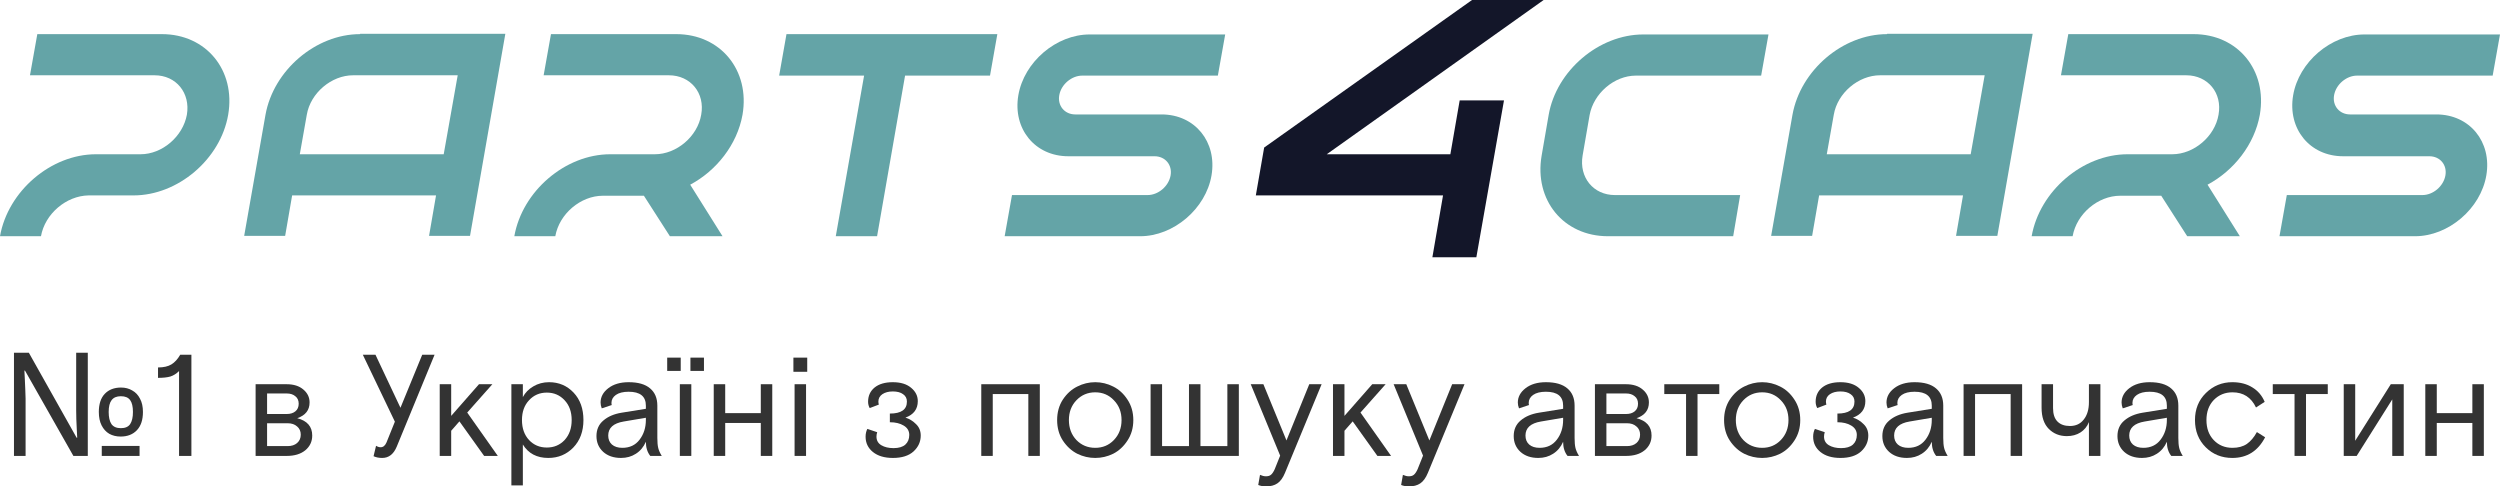 <svg width="221" height="43" viewBox="0 0 221 43" fill="none" xmlns="http://www.w3.org/2000/svg">
<path d="M3.622 20.882H0C0.707 16.889 4.505 13.636 8.481 13.636H12.427C14.341 13.636 16.166 12.068 16.52 10.145C16.844 8.223 15.578 6.655 13.664 6.655H2.65L3.298 3.017H14.311C18.228 3.017 20.849 6.212 20.171 10.145C19.494 14.079 15.725 17.274 11.808 17.274H7.833C5.86 17.303 3.975 18.901 3.622 20.882Z" fill="#64A4A7"/>
<path d="M153.213 20.882H142.14C138.224 20.882 135.603 17.688 136.281 13.754L136.899 10.175C137.576 6.241 141.346 3.046 145.262 3.046H156.334L155.686 6.684H144.614C142.7 6.684 140.874 8.252 140.521 10.175L139.902 13.754C139.579 15.676 140.845 17.244 142.759 17.244H153.831L153.213 20.882Z" fill="#64A4A7"/>
<path d="M31.832 3.017C27.916 3.017 24.176 6.211 23.47 10.145L21.585 20.852H25.207L25.825 17.273H38.546L37.928 20.852H41.55L44.672 2.987H31.832V3.017ZM26.503 13.635L27.121 10.145C27.445 8.223 29.3 6.655 31.214 6.655H40.461L39.224 13.635H26.503Z" fill="#64A4A7"/>
<path d="M166.818 3.017C162.9 3.017 159.162 6.211 158.455 10.145L156.569 20.852H160.192L160.81 17.273H173.531L172.913 20.852H176.564L179.686 2.987H166.818V3.017ZM161.487 13.635L162.106 10.145C162.43 8.223 164.285 6.655 166.199 6.655H175.445L174.209 13.635H161.487Z" fill="#64A4A7"/>
<path d="M59.218 20.882H63.871L61.014 16.327C63.341 15.085 65.166 12.778 65.638 10.145C66.315 6.212 63.694 3.017 59.778 3.017H48.706L48.058 6.655H59.13C61.044 6.655 62.34 8.223 61.986 10.145C61.662 12.068 59.807 13.636 57.893 13.636H53.947C49.972 13.636 46.173 16.889 45.466 20.882H49.088C49.442 18.901 51.326 17.303 53.299 17.303H56.921L59.218 20.882Z" fill="#64A4A7"/>
<path d="M193.349 20.882H198.002L195.146 16.327C197.472 15.085 199.298 12.778 199.769 10.145C200.446 6.212 197.826 3.017 193.909 3.017H182.837L182.189 6.655H193.262C195.175 6.655 196.471 8.223 196.118 10.145C195.794 12.068 193.939 13.636 192.024 13.636H188.078C184.104 13.636 180.305 16.889 179.598 20.882H183.22C183.573 18.901 185.457 17.303 187.43 17.303H191.053L193.349 20.882Z" fill="#64A4A7"/>
<path d="M88.165 3.017H69.525L68.877 6.685H76.386L73.883 20.882H77.534L80.008 6.685H87.517L88.165 3.017Z" fill="#64A4A7"/>
<path d="M213.491 20.882H201.506L202.154 17.244H214.139C215.081 17.244 215.994 16.475 216.171 15.528C216.347 14.582 215.7 13.813 214.757 13.813H207.13C204.186 13.813 202.213 11.387 202.713 8.43C203.214 5.472 206.07 3.046 209.016 3.046H221L220.352 6.684H208.368C207.425 6.684 206.512 7.454 206.336 8.4C206.159 9.346 206.807 10.116 207.749 10.116H215.375C218.32 10.116 220.293 12.541 219.792 15.499C219.292 18.456 216.436 20.882 213.491 20.882Z" fill="#64A4A7"/>
<path d="M100.797 20.882H88.812L89.46 17.244H101.445C102.388 17.244 103.3 16.475 103.477 15.528C103.654 14.582 103.006 13.813 102.064 13.813H94.437C91.492 13.813 89.519 11.387 90.02 8.43C90.52 5.472 93.377 3.046 96.322 3.046H108.307L107.659 6.684H95.674C94.731 6.684 93.819 7.454 93.642 8.4C93.465 9.346 94.113 10.116 95.055 10.116H102.682C105.627 10.116 107.6 12.541 107.099 15.499C106.599 18.456 103.742 20.882 100.797 20.882Z" fill="#64A4A7"/>
<path d="M129.036 8.873L128.212 13.635H117.287L136.457 0H130.126L111.751 13.044L111.015 17.274H127.564L126.622 22.745H130.509L132.953 8.873H129.036Z" fill="#131629"/>
<path d="M1.235 40.303V31.179H2.548L6.773 38.693H6.825C6.817 38.472 6.804 38.216 6.786 37.927C6.769 37.637 6.756 37.347 6.747 37.058C6.739 36.759 6.734 36.504 6.734 36.291V31.179H7.761V40.303H6.487L2.21 32.764H2.158C2.176 32.985 2.189 33.249 2.197 33.556C2.215 33.854 2.228 34.153 2.236 34.451C2.254 34.749 2.262 35.013 2.262 35.243V40.303H1.235ZM8.996 40.303V39.422H12.337V40.303H8.996ZM10.66 38.591C10.288 38.591 9.954 38.51 9.659 38.348C9.373 38.178 9.148 37.931 8.983 37.607C8.819 37.283 8.736 36.887 8.736 36.419C8.736 35.72 8.91 35.188 9.256 34.821C9.612 34.446 10.093 34.259 10.699 34.259C11.072 34.259 11.401 34.344 11.687 34.515C11.982 34.676 12.212 34.919 12.376 35.243C12.55 35.558 12.636 35.95 12.636 36.419C12.636 37.117 12.459 37.654 12.103 38.029C11.748 38.404 11.267 38.591 10.66 38.591ZM10.686 37.85C11.068 37.85 11.341 37.731 11.505 37.492C11.67 37.245 11.752 36.887 11.752 36.419C11.752 35.942 11.67 35.592 11.505 35.371C11.341 35.141 11.068 35.026 10.686 35.026C10.314 35.026 10.041 35.141 9.867 35.371C9.694 35.592 9.607 35.942 9.607 36.419C9.607 36.887 9.69 37.245 9.854 37.492C10.028 37.731 10.305 37.85 10.686 37.85Z" fill="#333333"/>
<path d="M13.969 33.403V32.483C14.463 32.483 14.858 32.393 15.152 32.214C15.447 32.035 15.707 31.75 15.932 31.358H16.92V40.303H15.828V32.802C15.586 33.041 15.326 33.203 15.048 33.288C14.771 33.364 14.411 33.403 13.969 33.403Z" fill="#333333"/>
<path d="M22.596 40.303V33.965H25.339C25.963 33.965 26.457 34.123 26.821 34.438C27.185 34.745 27.367 35.124 27.367 35.575C27.367 36.257 27.003 36.721 26.275 36.968C27.159 37.198 27.601 37.709 27.601 38.502C27.601 39.03 27.397 39.464 26.99 39.805C26.582 40.137 26.036 40.303 25.352 40.303H22.596ZM23.61 34.783V36.598H25.352C25.664 36.598 25.915 36.521 26.106 36.367C26.305 36.206 26.405 35.98 26.405 35.69C26.405 35.401 26.305 35.179 26.106 35.026C25.915 34.864 25.664 34.783 25.352 34.783H23.61ZM23.61 37.415V39.435H25.43C25.776 39.435 26.054 39.345 26.262 39.166C26.478 38.979 26.587 38.732 26.587 38.425C26.587 38.118 26.478 37.876 26.262 37.697C26.054 37.509 25.776 37.415 25.43 37.415H23.61Z" fill="#333333"/>
<path d="M34.166 39.115L34.907 37.275L32.073 31.358H33.191L35.401 36.048L37.325 31.358H38.417L35.076 39.473C34.798 40.146 34.369 40.482 33.789 40.482C33.494 40.482 33.238 40.431 33.022 40.329L33.243 39.409C33.381 39.494 33.516 39.537 33.646 39.537C33.871 39.537 34.044 39.396 34.166 39.115Z" fill="#333333"/>
<path d="M39.885 33.965V36.764L42.342 33.965H43.525L41.302 36.47L44.006 40.303H42.797L40.613 37.249L39.885 38.08V40.303H38.871V33.965H39.885Z" fill="#333333"/>
<path d="M45.206 42.91V33.965H46.22V35.102C46.428 34.711 46.736 34.395 47.143 34.157C47.559 33.91 48.023 33.786 48.534 33.786C49.401 33.786 50.124 34.093 50.705 34.706C51.286 35.32 51.576 36.129 51.576 37.134C51.576 38.131 51.277 38.94 50.679 39.562C50.081 40.176 49.344 40.482 48.469 40.482C47.455 40.482 46.706 40.086 46.22 39.294V42.91H45.206ZM49.912 35.384C49.496 34.932 48.972 34.706 48.339 34.706C47.706 34.706 47.182 34.932 46.766 35.384C46.35 35.827 46.142 36.41 46.142 37.134C46.142 37.858 46.35 38.446 46.766 38.898C47.182 39.341 47.706 39.562 48.339 39.562C48.972 39.562 49.496 39.341 49.912 38.898C50.328 38.446 50.536 37.858 50.536 37.134C50.536 36.41 50.328 35.827 49.912 35.384Z" fill="#333333"/>
<path d="M58.499 40.303H57.485C57.225 39.98 57.095 39.562 57.095 39.051C56.896 39.511 56.601 39.865 56.211 40.112C55.83 40.359 55.392 40.482 54.898 40.482C54.248 40.482 53.724 40.303 53.325 39.946C52.926 39.579 52.727 39.115 52.727 38.553C52.727 37.974 52.931 37.513 53.338 37.173C53.745 36.823 54.283 36.593 54.95 36.483L57.095 36.138V35.856C57.095 35.038 56.588 34.63 55.574 34.63C55.089 34.63 54.712 34.723 54.443 34.911C54.183 35.098 54.053 35.332 54.053 35.614C54.053 35.699 54.062 35.763 54.079 35.805L53.195 36.099C53.126 35.92 53.091 35.75 53.091 35.588C53.091 35.094 53.316 34.672 53.767 34.323C54.227 33.965 54.829 33.786 55.574 33.786C56.415 33.786 57.047 33.969 57.472 34.336C57.897 34.694 58.109 35.2 58.109 35.856V38.719C58.109 39.085 58.135 39.379 58.187 39.601C58.239 39.814 58.343 40.048 58.499 40.303ZM55.015 39.588C55.665 39.588 56.172 39.349 56.536 38.872C56.909 38.387 57.095 37.803 57.095 37.121V36.93L55.132 37.262C54.222 37.415 53.767 37.829 53.767 38.502C53.767 38.834 53.876 39.098 54.092 39.294C54.318 39.49 54.625 39.588 55.015 39.588Z" fill="#333333"/>
<path d="M60.098 40.303V33.965H61.112V40.303H60.098ZM61.034 32.789V31.614H62.23V32.789H61.034ZM58.98 32.789V31.614H60.176V32.789H58.98Z" fill="#333333"/>
<path d="M64.108 33.965V36.521H67.254V33.965H68.268V40.303H67.254V37.39H64.108V40.303H63.094V33.965H64.108Z" fill="#333333"/>
<path d="M70.241 40.303V33.965H71.255V40.303H70.241ZM70.137 32.866V31.614H71.359V32.866H70.137Z" fill="#333333"/>
<path d="M78.663 37.326V36.559C79.668 36.559 80.171 36.206 80.171 35.499C80.171 35.217 80.058 35 79.833 34.847C79.617 34.685 79.313 34.604 78.923 34.604C78.55 34.604 78.243 34.685 78 34.847C77.766 35.009 77.649 35.226 77.649 35.499C77.649 35.584 77.662 35.673 77.688 35.767L76.882 36.074C76.787 35.903 76.739 35.716 76.739 35.511C76.739 34.992 76.93 34.574 77.311 34.259C77.701 33.944 78.239 33.786 78.923 33.786C79.617 33.786 80.158 33.952 80.548 34.285C80.938 34.608 81.133 35 81.133 35.46C81.133 36.167 80.769 36.653 80.041 36.917C80.397 37.028 80.709 37.219 80.977 37.492C81.254 37.756 81.393 38.093 81.393 38.502C81.393 39.047 81.181 39.516 80.756 39.907C80.332 40.291 79.725 40.482 78.936 40.482C78.191 40.482 77.602 40.308 77.168 39.959C76.735 39.609 76.518 39.158 76.518 38.604C76.518 38.348 76.57 38.118 76.674 37.914L77.545 38.208C77.502 38.336 77.48 38.463 77.48 38.591C77.48 38.932 77.623 39.188 77.909 39.358C78.195 39.528 78.555 39.614 78.988 39.614C79.448 39.614 79.794 39.511 80.028 39.307C80.262 39.094 80.379 38.808 80.379 38.451C80.379 38.093 80.215 37.816 79.885 37.62C79.564 37.424 79.157 37.326 78.663 37.326Z" fill="#333333"/>
<path d="M91.919 33.965V40.303H90.905V34.834H87.759V40.303H86.745V33.965H91.919Z" fill="#333333"/>
<path d="M99.665 35.32C100.011 35.839 100.185 36.444 100.185 37.134C100.185 37.824 100.011 38.429 99.665 38.949C99.327 39.469 98.906 39.856 98.404 40.112C97.901 40.359 97.372 40.482 96.818 40.482C96.263 40.482 95.734 40.359 95.232 40.112C94.729 39.856 94.304 39.469 93.958 38.949C93.62 38.429 93.451 37.824 93.451 37.134C93.451 36.444 93.62 35.839 93.958 35.32C94.304 34.8 94.729 34.417 95.232 34.169C95.734 33.914 96.263 33.786 96.818 33.786C97.372 33.786 97.901 33.914 98.404 34.169C98.906 34.417 99.327 34.8 99.665 35.32ZM95.154 38.898C95.604 39.358 96.159 39.588 96.818 39.588C97.476 39.588 98.027 39.358 98.469 38.898C98.919 38.429 99.145 37.841 99.145 37.134C99.145 36.427 98.919 35.844 98.469 35.384C98.027 34.915 97.476 34.681 96.818 34.681C96.159 34.681 95.604 34.915 95.154 35.384C94.712 35.844 94.491 36.427 94.491 37.134C94.491 37.841 94.712 38.429 95.154 38.898Z" fill="#333333"/>
<path d="M106.12 33.965V39.435H108.499V33.965H109.513V40.303H101.713V33.965H102.727V39.435H105.106V33.965H106.12Z" fill="#333333"/>
<path d="M111.228 42.872L111.384 41.978C111.575 42.063 111.748 42.105 111.904 42.105C112.104 42.105 112.255 42.059 112.359 41.965C112.472 41.871 112.58 41.709 112.684 41.479L113.165 40.278L110.565 33.965H111.683L113.724 38.936L115.739 33.965H116.831L113.594 41.799C113.412 42.242 113.187 42.553 112.918 42.732C112.658 42.91 112.32 43 111.904 43C111.662 43 111.436 42.957 111.228 42.872Z" fill="#333333"/>
<path d="M118.85 33.965V36.764L121.307 33.965H122.49L120.267 36.47L122.971 40.303H121.762L119.578 37.249L118.85 38.08V40.303H117.836V33.965H118.85Z" fill="#333333"/>
<path d="M123.86 42.872L124.016 41.978C124.207 42.063 124.38 42.105 124.536 42.105C124.736 42.105 124.887 42.059 124.991 41.965C125.104 41.871 125.212 41.709 125.316 41.479L125.797 40.278L123.197 33.965H124.315L126.356 38.936L128.371 33.965H129.463L126.226 41.799C126.044 42.242 125.819 42.553 125.55 42.732C125.29 42.91 124.952 43 124.536 43C124.294 43 124.068 42.957 123.86 42.872Z" fill="#333333"/>
<path d="M139.584 40.303H138.57C138.31 39.98 138.18 39.562 138.18 39.051C137.981 39.511 137.686 39.865 137.296 40.112C136.915 40.359 136.477 40.482 135.983 40.482C135.333 40.482 134.809 40.303 134.41 39.946C134.011 39.579 133.812 39.115 133.812 38.553C133.812 37.974 134.016 37.513 134.423 37.173C134.83 36.823 135.368 36.593 136.035 36.483L138.18 36.138V35.856C138.18 35.038 137.673 34.63 136.659 34.63C136.174 34.63 135.797 34.723 135.528 34.911C135.268 35.098 135.138 35.332 135.138 35.614C135.138 35.699 135.147 35.763 135.164 35.805L134.28 36.099C134.211 35.92 134.176 35.75 134.176 35.588C134.176 35.094 134.401 34.672 134.852 34.323C135.311 33.965 135.914 33.786 136.659 33.786C137.5 33.786 138.132 33.969 138.557 34.336C138.982 34.694 139.194 35.2 139.194 35.856V38.719C139.194 39.085 139.22 39.379 139.272 39.601C139.324 39.814 139.428 40.048 139.584 40.303ZM136.1 39.588C136.75 39.588 137.257 39.349 137.621 38.872C137.994 38.387 138.18 37.803 138.18 37.121V36.93L136.217 37.262C135.307 37.415 134.852 37.829 134.852 38.502C134.852 38.834 134.96 39.098 135.177 39.294C135.402 39.49 135.71 39.588 136.1 39.588Z" fill="#333333"/>
<path d="M140.992 40.303V33.965H143.735C144.359 33.965 144.853 34.123 145.217 34.438C145.581 34.745 145.763 35.124 145.763 35.575C145.763 36.257 145.399 36.721 144.671 36.968C145.555 37.198 145.997 37.709 145.997 38.502C145.997 39.03 145.794 39.464 145.386 39.805C144.979 40.137 144.433 40.303 143.748 40.303H140.992ZM142.006 34.783V36.598H143.748C144.06 36.598 144.312 36.521 144.502 36.367C144.702 36.206 144.801 35.98 144.801 35.69C144.801 35.401 144.702 35.179 144.502 35.026C144.312 34.864 144.06 34.783 143.748 34.783H142.006ZM142.006 37.415V39.435H143.826C144.173 39.435 144.45 39.345 144.658 39.166C144.875 38.979 144.983 38.732 144.983 38.425C144.983 38.118 144.875 37.876 144.658 37.697C144.45 37.509 144.173 37.415 143.826 37.415H142.006Z" fill="#333333"/>
<path d="M147.123 34.834V33.965H151.985V34.834H150.061V40.303H149.047V34.834H147.123Z" fill="#333333"/>
<path d="M158.622 35.32C158.968 35.839 159.142 36.444 159.142 37.134C159.142 37.824 158.968 38.429 158.622 38.949C158.284 39.469 157.863 39.856 157.361 40.112C156.858 40.359 156.329 40.482 155.775 40.482C155.22 40.482 154.691 40.359 154.189 40.112C153.686 39.856 153.261 39.469 152.915 38.949C152.577 38.429 152.408 37.824 152.408 37.134C152.408 36.444 152.577 35.839 152.915 35.32C153.261 34.8 153.686 34.417 154.189 34.169C154.691 33.914 155.22 33.786 155.775 33.786C156.329 33.786 156.858 33.914 157.361 34.169C157.863 34.417 158.284 34.8 158.622 35.32ZM154.111 38.898C154.561 39.358 155.116 39.588 155.775 39.588C156.433 39.588 156.984 39.358 157.426 38.898C157.876 38.429 158.102 37.841 158.102 37.134C158.102 36.427 157.876 35.844 157.426 35.384C156.984 34.915 156.433 34.681 155.775 34.681C155.116 34.681 154.561 34.915 154.111 35.384C153.669 35.844 153.448 36.427 153.448 37.134C153.448 37.841 153.669 38.429 154.111 38.898Z" fill="#333333"/>
<path d="M162.427 37.326V36.559C163.432 36.559 163.935 36.206 163.935 35.499C163.935 35.217 163.822 35 163.597 34.847C163.38 34.685 163.077 34.604 162.687 34.604C162.314 34.604 162.006 34.685 161.764 34.847C161.53 35.009 161.413 35.226 161.413 35.499C161.413 35.584 161.426 35.673 161.452 35.767L160.646 36.074C160.55 35.903 160.503 35.716 160.503 35.511C160.503 34.992 160.693 34.574 161.075 34.259C161.465 33.944 162.002 33.786 162.687 33.786C163.38 33.786 163.922 33.952 164.312 34.285C164.702 34.608 164.897 35 164.897 35.46C164.897 36.167 164.533 36.653 163.805 36.917C164.16 37.028 164.472 37.219 164.741 37.492C165.018 37.756 165.157 38.093 165.157 38.502C165.157 39.047 164.944 39.516 164.52 39.907C164.095 40.291 163.488 40.482 162.7 40.482C161.954 40.482 161.365 40.308 160.932 39.959C160.498 39.609 160.282 39.158 160.282 38.604C160.282 38.348 160.334 38.118 160.438 37.914L161.309 38.208C161.265 38.336 161.244 38.463 161.244 38.591C161.244 38.932 161.387 39.188 161.673 39.358C161.959 39.528 162.318 39.614 162.752 39.614C163.211 39.614 163.558 39.511 163.792 39.307C164.026 39.094 164.143 38.808 164.143 38.451C164.143 38.093 163.978 37.816 163.649 37.62C163.328 37.424 162.921 37.326 162.427 37.326Z" fill="#333333"/>
<path d="M172.173 40.303H171.159C170.899 39.98 170.769 39.562 170.769 39.051C170.57 39.511 170.275 39.865 169.885 40.112C169.504 40.359 169.066 40.482 168.572 40.482C167.922 40.482 167.398 40.303 166.999 39.946C166.6 39.579 166.401 39.115 166.401 38.553C166.401 37.974 166.605 37.513 167.012 37.173C167.419 36.823 167.957 36.593 168.624 36.483L170.769 36.138V35.856C170.769 35.038 170.262 34.63 169.248 34.63C168.763 34.63 168.386 34.723 168.117 34.911C167.857 35.098 167.727 35.332 167.727 35.614C167.727 35.699 167.736 35.763 167.753 35.805L166.869 36.099C166.8 35.92 166.765 35.75 166.765 35.588C166.765 35.094 166.99 34.672 167.441 34.323C167.9 33.965 168.503 33.786 169.248 33.786C170.089 33.786 170.721 33.969 171.146 34.336C171.571 34.694 171.783 35.2 171.783 35.856V38.719C171.783 39.085 171.809 39.379 171.861 39.601C171.913 39.814 172.017 40.048 172.173 40.303ZM168.689 39.588C169.339 39.588 169.846 39.349 170.21 38.872C170.583 38.387 170.769 37.803 170.769 37.121V36.93L168.806 37.262C167.896 37.415 167.441 37.829 167.441 38.502C167.441 38.834 167.549 39.098 167.766 39.294C167.991 39.49 168.299 39.588 168.689 39.588Z" fill="#333333"/>
<path d="M178.755 33.965V40.303H177.741V34.834H174.595V40.303H173.581V33.965H178.755Z" fill="#333333"/>
<path d="M180.475 36.035V33.965H181.489V36.074C181.489 36.602 181.619 36.998 181.879 37.262C182.139 37.526 182.507 37.658 182.984 37.658C183.504 37.658 183.911 37.467 184.206 37.083C184.509 36.7 184.661 36.189 184.661 35.55V33.965H185.675V40.303H184.661V37.313C184.505 37.705 184.253 38.012 183.907 38.233C183.569 38.446 183.17 38.553 182.711 38.553C182.069 38.553 181.536 38.34 181.112 37.914C180.687 37.488 180.475 36.862 180.475 36.035Z" fill="#333333"/>
<path d="M192.955 40.303H191.941C191.681 39.98 191.551 39.562 191.551 39.051C191.352 39.511 191.057 39.865 190.667 40.112C190.286 40.359 189.848 40.482 189.354 40.482C188.704 40.482 188.18 40.303 187.781 39.946C187.383 39.579 187.183 39.115 187.183 38.553C187.183 37.974 187.387 37.513 187.794 37.173C188.202 36.823 188.739 36.593 189.406 36.483L191.551 36.138V35.856C191.551 35.038 191.044 34.63 190.03 34.63C189.545 34.63 189.168 34.723 188.899 34.911C188.639 35.098 188.509 35.332 188.509 35.614C188.509 35.699 188.518 35.763 188.535 35.805L187.651 36.099C187.582 35.92 187.547 35.75 187.547 35.588C187.547 35.094 187.773 34.672 188.223 34.323C188.683 33.965 189.285 33.786 190.03 33.786C190.871 33.786 191.504 33.969 191.928 34.336C192.353 34.694 192.565 35.2 192.565 35.856V38.719C192.565 39.085 192.591 39.379 192.643 39.601C192.695 39.814 192.799 40.048 192.955 40.303ZM189.471 39.588C190.121 39.588 190.628 39.349 190.992 38.872C191.365 38.387 191.551 37.803 191.551 37.121V36.93L189.588 37.262C188.678 37.415 188.223 37.829 188.223 38.502C188.223 38.834 188.332 39.098 188.548 39.294C188.774 39.49 189.081 39.588 189.471 39.588Z" fill="#333333"/>
<path d="M199.509 38.195L200.237 38.655C199.604 39.873 198.638 40.482 197.338 40.482C196.402 40.482 195.617 40.167 194.985 39.537C194.352 38.906 194.036 38.105 194.036 37.134C194.036 36.172 194.356 35.375 194.998 34.745C195.648 34.106 196.428 33.786 197.338 33.786C198.031 33.786 198.62 33.94 199.106 34.246C199.6 34.544 199.964 34.97 200.198 35.524L199.431 36.023C199.006 35.128 198.313 34.681 197.351 34.681C196.692 34.681 196.142 34.907 195.7 35.358C195.266 35.809 195.05 36.402 195.05 37.134C195.05 37.867 195.266 38.459 195.7 38.911C196.133 39.362 196.683 39.588 197.351 39.588C197.862 39.588 198.287 39.473 198.625 39.243C198.963 39.004 199.257 38.655 199.509 38.195Z" fill="#333333"/>
<path d="M200.913 34.834V33.965H205.775V34.834H203.851V40.303H202.837V34.834H200.913Z" fill="#333333"/>
<path d="M208.2 33.965V38.962L211.346 33.965H212.49V40.303H211.476V35.307L208.33 40.303H207.186V33.965H208.2Z" fill="#333333"/>
<path d="M215.411 33.965V36.521H218.557V33.965H219.571V40.303H218.557V37.39H215.411V40.303H214.397V33.965H215.411Z" fill="#333333"/>
</svg>
